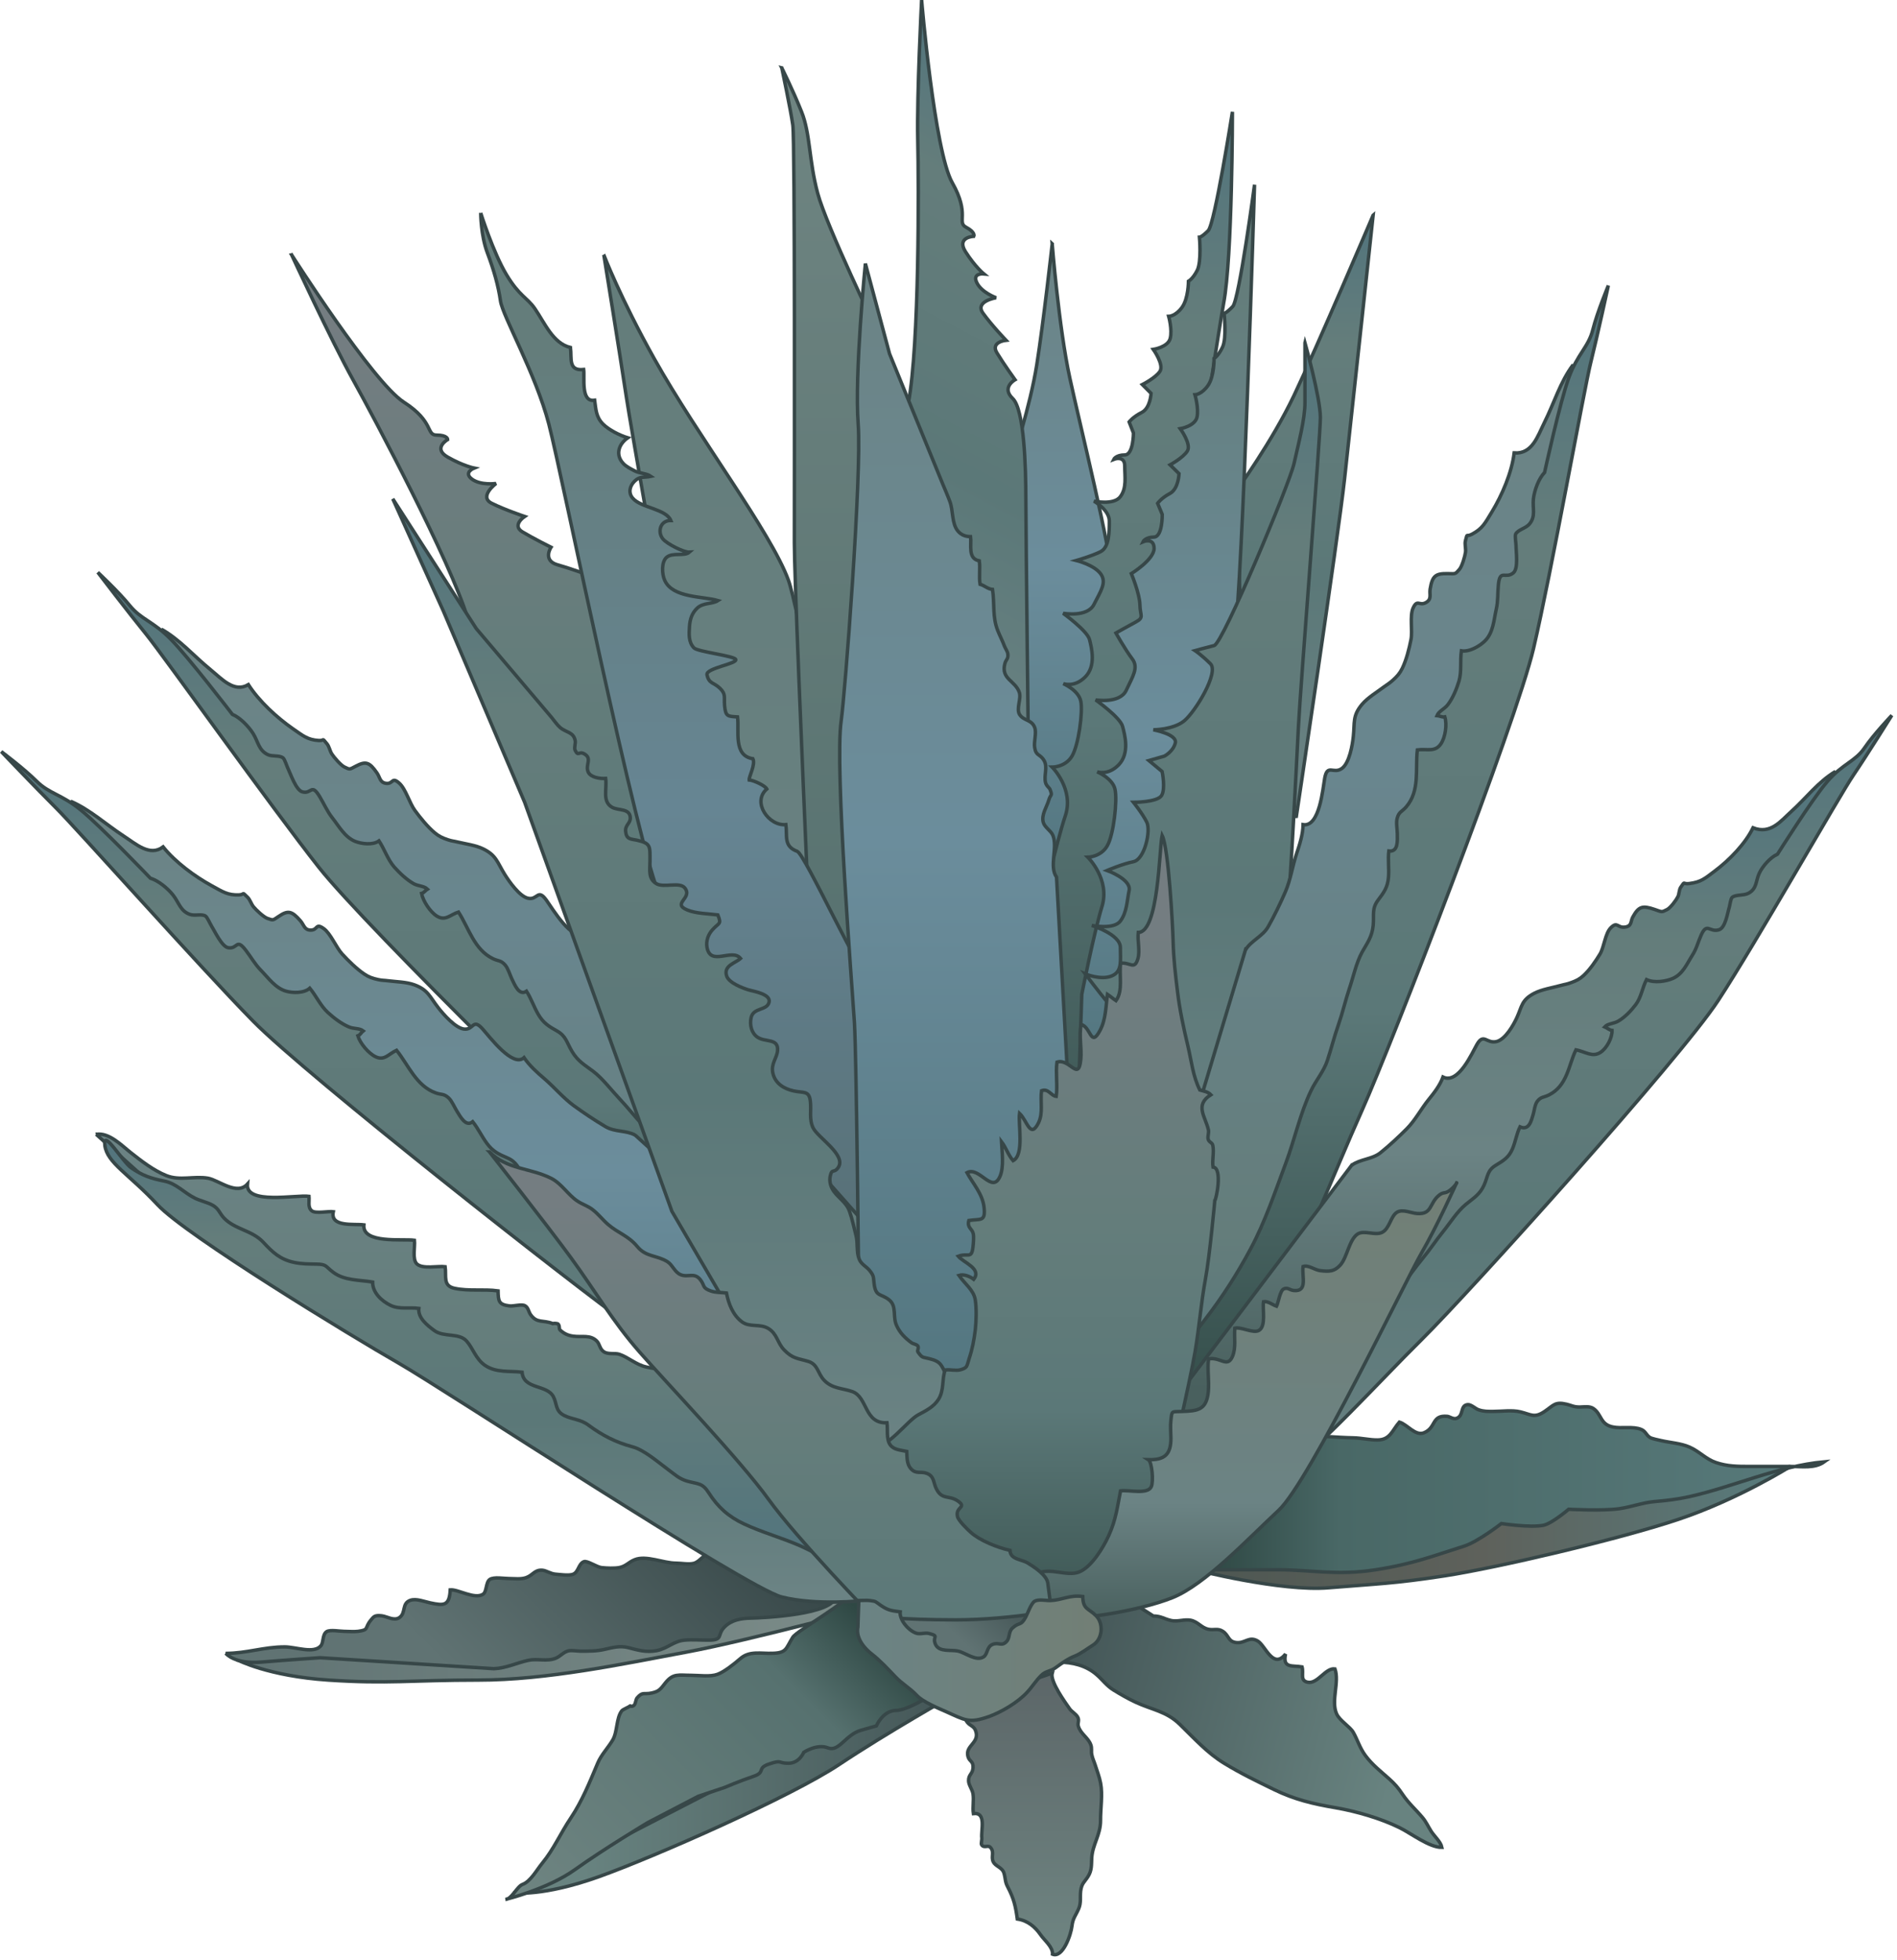 
        <svg xmlns:rdf="http://www.w3.org/1999/02/22-rdf-syntax-ns#" xmlns="http://www.w3.org/2000/svg" xmlns:cc="http://creativecommons.org/ns#" xmlns:xlink="http://www.w3.org/1999/xlink" xmlns:dc="http://purl.org/dc/elements/1.1/" x="0px" y="0px" width="485" height="501" viewBox="0 0 485 501" xml:space="preserve">
            <title>Agave spp. (Agave)</title>
            <desc xmlns:ian_image_library="https://ian.umces.edu/media-library/">
                <ian_image_library:title>Agave spp. (Agave)</ian_image_library:title>
                <ian_image_library:descr>Illustration of Agave spp. (Agave)</ian_image_library:descr>
                <ian_image_library:scene>
                    <ian_image_library:contains>agave, plant, Plantae, vascular, Magnoliophyta, angiosperm, Liliopsida, monocot, Asparagales, Agavaceae, Agave, sp. succulent, southwest, United, States, Mexico, South, America, </ian_image_library:contains>
                    <ian_image_library:when>2005-08-24</ian_image_library:when>
                </ian_image_library:scene>
            </desc>
            
 <defs></defs>
 <linearGradient id="ian_symbols_6b10b6fbc50d8c6461be9ed0397946b3" y2="390.34" gradientUnits="userSpaceOnUse" x2="457.75" y1="390.34" x1="305.53">
  <stop stop-color="#4D5752" offset="0"/>
  <stop stop-color="#5E615B" offset=".483"/>
  <stop stop-color="#587A7B" offset=".955"/>
 </linearGradient>
 <path d="m457.75 374.77s-13.385 8.442-28.783 13.573c-15.371 5.124-46.147 12.301-59.479 14.368-13.324 2.04-17.438 2.04-29.753 3.063-12.309 1.044-34.211-4.599-34.211-4.599l11.648-6.672 140.57-19.73z" fill-rule="evenodd" stroke="#374748" clip-rule="evenodd" stroke-width=".884" fill="url(#ian_symbols_6b10b6fbc50d8c6461be9ed0397946b3)"/>
 <linearGradient id="ian_symbols_b33c2be675d75e2471d2551d41fa7a1a" y2="380.26" gradientUnits="userSpaceOnUse" x2="466.43" y1="380.26" x1="305.53">
  <stop stop-color="#2F4844" offset=".022"/>
  <stop stop-color="#496866" offset=".23"/>
  <stop stop-color="#587A7B" offset="1"/>
 </linearGradient>
 <path d="m333.07 366.9c4.41 0 8.692.478 12.935.559 2.141.033 4.113.565 6.174.545 3.266-.02 3.73-2.424 5.595-4.564 2.04.592 4.088 3.663 6.33 2.714 3.17-1.341 1.811-4.559 5.938-4.188.593.054 1.515.821 2.35.512 1.926-.666.842-3.286 2.828-3.502.889-.101 2.007 1.064 2.814 1.32 1.326.451 2.377.425 3.811.411 2.169 0 4.761-.391 6.875.121 2.754.667 3.562 1.67 6.201-.121 2.309-1.556 2.599-2.545 5.621-1.832 1.198.276 1.805.734 3.36.714 1.205-.026 2.524-.282 3.501.397 2.128 1.501 1.684 4.026 4.922 4.693 2.249.491 5.137-.256 7.306.646 1.117.458 1.245 1.455 2.222 2.054.512.31 2.161.626 2.813.781 2.317.539 5.091.693 7.313 1.676 2.472 1.085 4.161 3.07 6.732 3.939 2.93.997 5.556.997 8.64.997h10.408c2.896 0 6.222.578 8.673-1.192-11.999 1.117-22.92 6.309-34.574 8.922-3.036.666-5.79.989-8.847 1.245-3.124.289-5.865 1.36-9.003 1.825-4.383.619-12.954.141-12.954.141s-4.255 3.636-6.416 4.087c-3.347.7-10.786-.432-10.786-.432s-6.013 4.667-9.561 5.784c-7.467 2.33-12.921 4.552-22.717 6.047-9.777 1.515-16.537-.021-24.576-.021h-21.465l27.57-34.27z" fill-rule="evenodd" stroke="#374748" clip-rule="evenodd" stroke-width=".884" fill="url(#ian_symbols_b33c2be675d75e2471d2551d41fa7a1a)"/>
 <linearGradient id="ian_symbols_291d0e084e3d1974dd8e7aac7b330590" y2="427.59" gradientUnits="userSpaceOnUse" x2="264.07" y1="499.56" x1="264.07">
  <stop stop-color="#6E8481" offset=".034"/>
  <stop stop-color="#5C6668" offset="1"/>
 </linearGradient>
 <path d="m246.52 435.45c.041 1.556-.242 2.989.559 4.384.68 1.171 1.804 1.164 2.296 2.329 1.34 3.285-2.768 3.878-1.878 6.808.404 1.319 1.367 1.063 1.279 2.787-.101 1.676-1.185 1.683-1.145 3.366.021 1.104.977 2.202 1.145 3.366.236 1.643-.155 3.359.088 4.996 3.407-.403 1.892 4.275 2.154 6.282.054.329-.235 1.44-.061 1.689.64.963 1.583 0 2.215.633 1.171 1.172.135 2.403.768 3.717.612 1.238 2.289 1.374 2.747 2.915.438 1.515.222 2.121.949 3.494 1.582 3.03 2 4.868 2.458 8.215 2.639.391 4.551 2 5.965 4.06.977 1.4 3.178 3.131 3.03 4.942 2.653 1.051 4.74-5.05 4.976-7.211.223-1.986.937-2.626 1.704-4.383.693-1.582.322-2.936.524-4.599.263-1.939.943-2.202 1.858-3.637 1.037-1.622.869-2.989.97-4.801.216-3.474 2.269-5.884 2.249-9.547-.027-2.989.586-6.611.02-9.54-.303-1.597-.908-3.104-1.387-4.652-.33-1.037-.666-1.609-.882-2.681-.175-.929.101-1.595-.256-2.524-.673-1.791-2.572-2.733-3.164-4.666-.276-.882.329-1.495-.176-2.377-.451-.801-1.521-1.359-2.04-2.087-1.165-1.67-5.07-7.043-4.477-9.144l-22.5 7.86z" fill-rule="evenodd" stroke="#374748" clip-rule="evenodd" stroke-width=".884" fill="url(#ian_symbols_291d0e084e3d1974dd8e7aac7b330590)"/>
 <linearGradient id="ian_symbols_ab0532a0004293a4412500276a4bd9d2" y2="424.07" gradientUnits="userSpaceOnUse" x2="270.89" y1="451.72" x1="374.1">
  <stop stop-color="#688380" offset=".157"/>
  <stop stop-color="#445657" offset="1"/>
 </linearGradient>
 <path d="m270.7 424.79c3.461.021 6.962.814 9.702 3.225 1.568 1.367 2.519 2.821 4.35 3.933 1.805 1.111 3.676 2.188 5.608 3.084 4.208 1.959 7.783 2.282 11.224 5.602 3.649 3.535 7.036 7.346 11.419 10.012 4.168 2.559 8.383 4.585 12.8 6.733 5.191 2.519 9.844 3.622 15.688 4.618 5.372.93 11.547 2.74 16.307 5.077 2.834 1.381 7.702 5.138 10.84 5.043-.289-1.407-1.939-2.861-2.713-4.073-.734-1.138-1.307-2.444-2.195-3.501-1.737-2.074-3.609-3.684-5.117-5.938-1.145-1.737-2.047-2.727-3.447-3.993-2.033-1.817-4.303-3.568-6.053-5.918-1.441-1.905-2.054-4.101-3.117-5.959-.842-1.468-3.488-2.989-4.27-4.733-1.487-3.325.755-8.072-.417-11.486-2.438-.356-4.438 3.952-7.009 3.394-2.014-.444-.93-2.242-1.407-3.911-2.498-.432-5.017.431-4.229-3.286-3.15 4.02-5.13-2.108-7.063-3.3-2.289-1.387-3.245.66-5.568.364-2.107-.256-1.838-1.905-3.461-2.909-1.293-.801-2.262-.182-3.643-.491-1.838-.397-2.605-1.912-4.518-2.303-1.556-.296-3.366.417-4.889.094-1.892-.403-2.599-1.157-4.659-1.178l-12.375-7.871-11.78 19.69z" fill-rule="evenodd" stroke="#374748" clip-rule="evenodd" stroke-width=".884" fill="url(#ian_symbols_ab0532a0004293a4412500276a4bd9d2)"/>
 <linearGradient id="ian_symbols_2567df0dcdd3676415c0f1aa3d8fab78" y2="417.8" gradientUnits="userSpaceOnUse" x2="225.04" y1="417.8" x1="60.758">
  <stop stop-color="#607373" offset="0"/>
  <stop stop-color="#7D8D8A" offset="1"/>
 </linearGradient>
 <path d="m60.758 424.24s7.807 4.107 23.188 5.13c15.398 1.023 20.929 0 38.367 0 17.422 0 36.92-4.106 53.329-7.177 16.415-3.07 49.393-12.005 49.393-12.005l-26.824-4.41-137.45 18.47z" fill-rule="evenodd" stroke="#374748" clip-rule="evenodd" stroke-width=".884" fill="url(#ian_symbols_2567df0dcdd3676415c0f1aa3d8fab78)"/>
 <linearGradient id="ian_symbols_7f7f984c61a65d048914e8f1d2a5da1b" y2="457.11" gradientUnits="userSpaceOnUse" x2="243.33" y1="457.11" x1="131.54">
  <stop stop-color="#688380" offset=".157"/>
  <stop stop-color="#445657" offset="1"/>
 </linearGradient>
 <path d="m131.54 483.74s7.177 1.017 21.535-4.107c14.358-5.138 49.235-20.515 61.529-28.716 12.314-8.207 28.723-17.445 28.723-17.445l-8.194-3.077-103.6 53.36z" fill-rule="evenodd" stroke="#374748" clip-rule="evenodd" stroke-width=".884" fill="url(#ian_symbols_7f7f984c61a65d048914e8f1d2a5da1b)"/>
 <linearGradient id="ian_symbols_db7cc8d606f29384bdc910ea84c84dca" y2="372.65" gradientUnits="userSpaceOnUse" x2="178.61" y1="458.06" x1="93.209">
  <stop stop-color="#607373" offset=".309"/>
  <stop stop-color="#374748" offset="1"/>
 </linearGradient>
 <path d="m57.705 422.54c5.44 0 9.672-1.649 15.102-1.649 2.787 0 7.457 1.838 9.234-.289.748-.916.327-2.902 1.495-3.623.858-.531 3.407-.066 4.39-.066 1.179 0 2.468.141 3.626 0 2.898-.385 1.586-.835 3.262-2.869.765-.922.98-1.293 2.798-1.097 1.333.154 3.134 1.407 4.531.431 1.707-1.205.519-3.582 2.741-4.384 1.504-.552 3.68.344 5.106.646 3.471.728 4.901.842 5.124-3.332 2.046-.162 6.221 2.505 8.383 1.124.993-.646.673-3.057 1.724-3.777 1.03-.707 3.608-.235 4.851-.235 1.472 0 3.127.255 4.504-.256 1.73-.646 2.097-2.007 4.071-1.872 1.046.081 2.067.902 3.363 1.01 1.134.095 3.46.431 4.498.021 1.448-.559 1.36-2.687 2.788-3.218.872-.311 3.245 1.379 4.504 1.521 1.327.142 3.218.229 4.518-.007 1.72-.33 2.356-1.367 3.922-2 2.976-1.232 7.312.868 10.584.868 1.367 0 3.313.391 4.598.034 1.515-.438 2.303-2.141 3.878-2.472 1.367-.275 3.279.451 4.531.923 3.232 1.179 6.006 3.34 8.961 5.029 1.953 1.111 18.738 2.659 18.805 4.828.148 4.813-18.845 5.662-21.7 5.709-2.39.047-4.841.445-6.632 2.235-2.054 2.054-.249 3.326-3.925 3.387-2.087.026-4.229-.195-6.302 0-2.835.242-4.356 2.161-7.191 2.693-2.693.498-4.801-.155-7.174-.768-2.181-.565-4.003-.04-6.167.451-1.98.458-3.946.438-6.066.438-.876 0-2.374-.283-3.209-.047-1.282.363-1.942 1.38-3.205 1.879-2.215.882-4.636.02-6.901.505-2.882.619-5.844 2.047-8.86 2.147l-44.391-2.801s-8.433.559-15.18 1.124c-6.715.57-8.964-2.23-8.964-2.23z" fill-rule="evenodd" stroke="#374748" clip-rule="evenodd" stroke-width=".884" fill="url(#ian_symbols_db7cc8d606f29384bdc910ea84c84dca)"/>
 <linearGradient id="ian_symbols_a4f9df7ee6d682e40569f9e9d4fd0126" y2="411.72" gradientUnits="userSpaceOnUse" x2="222.59" y1="495.24" x1="139.07">
  <stop stop-color="#6E8481" offset=".034"/>
  <stop stop-color="#56716F" offset=".764"/>
  <stop stop-color="#2F4844" offset=".983"/>
 </linearGradient>
 <path d="m240.9 431.52l-13.984-12.396-9.224-12.301c.054 2.101-13.931 9.884-15.001 11.594-1.784 2.854-1.508 3.992-5.09 4.106-3.171.122-5.979-.72-8.396 1.421-1.508 1.313-4.08 3.347-5.757 3.952-1.872.687-4.646.256-6.733.256-3.238 0-4.605-.585-6.625 1.967-1.266 1.608-1.575 2.134-3.488 2.559-2.02.431-2.269-.411-3.696 1.219-.418.478-.336 1.427-.788 1.897-.286.284-.619.351-.996.196-.461.329-1.869.882-2.151 1.232-1.451 1.857-1.067 5.372-2.346 7.5-1.239 2.067-2.882 3.703-3.797 5.844-2.054 4.861-3.953 9.676-6.932 14.105-2.596 3.858-4.299 7.905-7.272 11.508-1.316 1.582-2.962 4.665-5.046 5.419-1.37.499-2.805 3.825-4.336 3.825 0 0 10.776-2.593 17.812-7.649 7.042-5.057 18.545-11.978 18.545-11.978l12.928-6.733 6.74-2.255s3.938-1.684 7.305-2.808c3.366-1.118.734-2.074 4.107-3.198 3.374-1.132 2.081-.176 4.888-.176 2.814 0 3.932-2.8 3.932-2.8s3.38-2.242 6.181-1.125c2.808 1.125 4.498-3.38 8.43-4.498 3.939-1.124 3.939-1.124 3.939-1.124s1.69-3.945 5.056-3.945c3.38 0 11.8-5.62 11.8-5.62z" fill-rule="evenodd" stroke="#374748" clip-rule="evenodd" stroke-width=".884" fill="url(#ian_symbols_a4f9df7ee6d682e40569f9e9d4fd0126)"/>
 <linearGradient id="ian_symbols_5cb8daa9bc7096d499241aff834add84" y2="65.125" gradientUnits="userSpaceOnUse" x2="194.27" y1="333.64" x1="194.27">
  <stop stop-color="#6B8384" offset=".022"/>
  <stop stop-color="#647D7B" offset=".961"/>
 </linearGradient>
 <path d="m154.37 65.125s4.249 11.096 12.931 26.602c11.063 19.762 29.773 44.209 34.271 56.557 4.491 12.375 32.594 171.97 32.594 171.97s-14.052 21.344-25.282 10.113c-11.244-11.251-47.047-217.48-48.719-228.73-1.69-11.22-5.79-36.505-5.79-36.505z" fill-rule="evenodd" stroke="#374748" clip-rule="evenodd" stroke-width=".884" fill="url(#ian_symbols_5cb8daa9bc7096d499241aff834add84)"/>
 <linearGradient id="ian_symbols_d1903aafb37fbe7475645179ba4335d7" y2="62.308" gradientUnits="userSpaceOnUse" x2="271.54" y1="229.77" x1="271.54">
  <stop stop-color="#51747D" offset="0"/>
  <stop stop-color="#6B8D9C" offset=".511"/>
  <stop stop-color="#6B8384" offset="1"/>
 </linearGradient>
 <path d="m269.01 62.308s1.69 21.353 4.504 34.28c2.808 12.924 10.665 44.397 10.665 51.133 0 6.75-11.237 80.365-11.237 80.365l-8.417 1.684-5.628-112.39s4.484-13.496 6.174-24.164c1.7-10.666 3.95-30.898 3.95-30.898z" fill-rule="evenodd" stroke="#374748" clip-rule="evenodd" stroke-width=".884" fill="url(#ian_symbols_d1903aafb37fbe7475645179ba4335d7)"/>
 <linearGradient id="ian_symbols_e9ba0583615c2ee4a9a48442d6717675" y2="55.009" gradientUnits="userSpaceOnUse" x2="333.64" y1="208.98" x1="333.64">
  <stop stop-color="#6B8384" offset=".022"/>
  <stop stop-color="#5B7878" offset=".393"/>
  <stop stop-color="#647D7B" offset=".786"/>
  <stop stop-color="#51747D" offset="1"/>
 </linearGradient>
 <path d="m351.06 55.009s-14.604 34.277-20.227 46.07c-5.628 11.813-14.617 24.165-14.617 24.165l1.118 39.347 14.051 44.387s10.692-71.359 12.369-86.542c1.68-15.17 7.31-67.431 7.31-67.431z" fill-rule="evenodd" stroke="#374748" clip-rule="evenodd" stroke-width=".884" fill="url(#ian_symbols_e9ba0583615c2ee4a9a48442d6717675)"/>
 <linearGradient id="ian_symbols_1ef152ee786fd004695a239b1e524f68" y2="318.01" gradientUnits="userSpaceOnUse" x2="213.65" y1="17.354" x1="213.65">
  <stop stop-color="#6E8481" offset=".034"/>
  <stop stop-color="#55706E" offset=".843"/>
 </linearGradient>
 <path d="m199.88 17.354s2.814 5.616 5.057 11.231c2.255 5.625 1.852 12.375 4.114 20.798 2.242 8.419 15.56 35.965 15.56 35.965l2.808 228.16-16.859 4.504s-7.467-162.97-7.467-179.27c0-16.304.168-102.84-.397-106.79-.55-3.924-2.81-14.596-2.81-14.596z" fill-rule="evenodd" stroke="#374748" clip-rule="evenodd" stroke-width=".884" fill="url(#ian_symbols_1ef152ee786fd004695a239b1e524f68)"/>
 <linearGradient id="ian_symbols_3b6d45140320fac4a96bcd393f37d09c" y2="65.124" gradientUnits="userSpaceOnUse" x2="122.89" y1="234.84" x1="122.89">
  <stop stop-color="#5B7878" offset="0"/>
  <stop stop-color="#647D7B" offset=".393"/>
  <stop stop-color="#747D81" offset=".899"/>
 </linearGradient>
 <path d="m74.557 65.125s20.795 32.584 28.672 37.637c7.861 5.057 5.619 8.434 8.433 8.434 2.801 0 2.801 1.134 2.801 1.134s-3.932 2.246 0 4.491c3.936 2.245 6.75 2.807 6.75 2.807s-2.814 1.125-.562 2.808c2.246 1.684 6.174 1.125 6.174 1.125s-4.491 3.367-1.134 5.053c3.387 1.693 8.443 3.377 8.443 3.377s-3.377 2.246-.559 3.946c2.807 1.683 7.305 3.925 7.305 3.925s-2.252 3.373 1.68 4.494c3.929 1.121 8.434 2.808 8.434 2.808l20.232 87.673s-47.198-62.385-51.702-76.995c-4.498-14.608-23.603-50.575-29.218-60.694-5.625-10.115-15.745-32.021-15.745-32.021z" fill-rule="evenodd" stroke="#374748" clip-rule="evenodd" stroke-width=".884" fill="url(#ian_symbols_3b6d45140320fac4a96bcd393f37d09c)"/>
 <linearGradient id="ian_symbols_c7be466a3e98970451e2097ff5eb3ed0" y2="443.87" gradientUnits="userSpaceOnUse" x2="403.82" gradientTransform="matrix(.885 .466 -.466 .885 136.19 -553.89)" y1="613.57" x1="403.82">
  <stop stop-color="#6B8384" offset=".022"/>
  <stop stop-color="#5B7878" offset=".393"/>
  <stop stop-color="#647D7B" offset=".786"/>
  <stop stop-color="#51747D" offset="1"/>
 </linearGradient>
 <path d="m235.63.037s3.239 38.526 7.837 46.667c4.612 8.14 1.043 10.062 3.535 11.379 2.491 1.316 1.966 2.313 1.966 2.313s-4.531.151-2.101 3.973c2.444 3.824 4.659 5.625 4.659 5.625s-2.996-.303-1.798 2.226c1.206 2.538 4.949 3.875 4.949 3.875s-5.555.885-3.353 3.952c2.195 3.063 5.884 6.912 5.884 6.912s-4.033.42-2.33 3.215c1.704 2.811 4.632 6.877 4.632 6.877s-3.562 1.956-.606 4.777c2.969 2.814 3.373 17.573 3.373 25.771 0 8.208.707 69.083.707 69.083l-20.845-1.448s-12.732-77.18-9.897-92.211c2.821-15.028 2.66-55.735 2.397-67.31-.25-11.572.99-35.673.99-35.673z" fill-rule="evenodd" stroke="#374748" clip-rule="evenodd" stroke-width=".884" fill="url(#ian_symbols_c7be466a3e98970451e2097ff5eb3ed0)"/>
 <linearGradient id="ian_symbols_8bee41dc766648047df6d61c8ccabc74" y2="54.434" gradientUnits="userSpaceOnUse" x2="173.88" y1="345.28" x1="173.88">
  <stop stop-color="#536A6F" offset="0"/>
  <stop stop-color="#668593" offset=".477"/>
  <stop stop-color="#647D7B" offset=".882"/>
 </linearGradient>
 <path d="m122.9 54.433s3.201 10.129 6.571 15.745c3.377 5.611 5.296 5.807 7.292 8.722 2.488 3.616 4.639 8.888 9.09 9.911.354 2.798-.64 6.04 3.373 5.618.276 2.047-.794 8.464 2.805 7.858.347 2.376.313 4.275 2.182 6.133 1.491 1.468 4.202 2.832 6.289 3.468-2.272 1.585-3.313 4.306-1.094 6.625.724.748 1.909 1.33 2.801 1.808 1.359.71 3.097.623 4.228 1.423-1.744.388-2.814-.151-4.194 1.233-1.286 1.272-1.653 2.999-.444 4.379 2.135 2.461 8.497 2.704 9.716 5.669-2.721-.054-3.508 2.938-2.007 4.74 1.017 1.232 5.326 3.433 6.76 3.349-1.306 1.165-4.363-.043-5.905 1.38-1.246 1.168-1.185 4.157-.404 5.854 2.08 4.515 9.722 4.003 13.614 5.138-1.468.973-3.784.454-5.359 1.965-1.266 1.229-1.805 2.724-1.933 4.642-.121 1.966-.29 3.976 1.138 5.487.922.994 10.193 2.007 10.671 2.936.566 1.121-7.648 2.202-7.332 3.922.478 2.403 1.771 1.908 3.373 3.524 1.515 1.515.923 2.215 1.131 4.474.256 2.734.848 2.626 3.306 2.784.458 3.619-1.165 9.891 3.926 10.692.7 1.532-1.051 4.555-.95 5.42 1.071.074 4.067 1.424 4.511 2.306-3.898 3.373.519 9.55 4.875 9.106.384 2.966-.633 5.538 2.889 6.831 2.04.737 16.839 33.517 19.014 33.322l2.04 94.375s-49.703-102.02-55.897-115.51c-6.174-13.483-25.275-108.46-28.652-121.38-3.38-12.927-11.803-27.548-12.365-31.477-.563-3.928-1.69-7.857-3.377-12.352-1.68-4.513-1.68-10.128-1.68-10.128z" fill-rule="evenodd" stroke="#374748" clip-rule="evenodd" stroke-width=".884" fill="url(#ian_symbols_8bee41dc766648047df6d61c8ccabc74)"/>
 <linearGradient id="ian_symbols_ef8807d3c12c06042d65282a0fdf3e69" y2="28.585" gradientUnits="userSpaceOnUse" x2="290.69" y1="284.76" x1="290.69">
  <stop stop-color="#425C5A" offset=".034"/>
  <stop stop-color="#5B7878" offset=".393"/>
  <stop stop-color="#647D7B" offset=".786"/>
  <stop stop-color="#51747D" offset="1"/>
 </linearGradient>
 <path d="m266.76 230.34s3.353-15.169 5.628-21.909c2.242-6.756-3.379-12.372-3.379-12.372s3.379 0 5.056-2.808c1.69-2.808 2.814-11.241 2.256-14.048-.565-2.818-4.505-4.501-4.505-4.501s2.814 1.131 5.629-1.687c2.801-2.807 1.677-7.298 1.118-9.547-.565-2.255-6.747-6.732-6.747-6.732s6.182 1.111 7.871-2.259c1.684-3.367 3.366-5.625 1.684-7.871-1.684-2.246-6.181-3.367-6.181-3.367s3.932-1.124 6.181-2.248c2.242-1.125 2.242-5.05 2.242-7.871 0-2.808-3.926-5.053-3.926-5.053s5.063 1.114 6.747-1.135c1.676-2.246 1.124-5.05 1.124-7.861 0-2.805-2.808-1.684-2.808-1.684s.552-1.121 2.808-1.121c2.229 0 2.229-5.618 2.229-5.618l-1.104-2.825s.963-1.275 3.205-2.41c2.242-1.121 2.403-4.892 2.403-4.892l-2.229-2.241s3.367-1.687 4.491-3.374c1.118-1.683-1.69-5.616-1.69-5.616s3.758-.558 4.323-2.814c.559-2.245-.391-5.628-.391-5.628s1.689 0 3.359-2.232c1.697-2.259 1.697-6.75 1.697-6.75s1.124-.562 2.255-2.804c1.111-2.259.553-8.437.553-8.437s.559 0 2.242-1.683c1.683-1.684 6.188-30.353 6.188-30.353s0 37.099-2.242 48.892c-2.263 11.809-31.564 207.28-31.564 207.28l-14.994-6.019.47-48.4z" fill-rule="evenodd" stroke="#374748" clip-rule="evenodd" stroke-width=".884" fill="url(#ian_symbols_ef8807d3c12c06042d65282a0fdf3e69)"/>
 <linearGradient id="ian_symbols_b2f4e9049187feb489f61d667e5d776c" y2="47.222" gradientUnits="userSpaceOnUse" x2="298.25" y1="278.67" x1="298.25">
  <stop stop-color="#51747D" offset=".006"/>
  <stop stop-color="#6B8D9C" offset=".393"/>
  <stop stop-color="#647D7B" offset=".882"/>
 </linearGradient>
 <path d="m276.58 254.12s3.057-15.57 5.171-22.485c2.107-6.928-3.629-12.554-3.629-12.554s3.38-.077 4.995-2.969c1.637-2.915 2.572-11.533 1.96-14.385-.619-2.852-4.592-4.488-4.592-4.488s2.827 1.078 5.595-1.848c2.74-2.929 1.535-7.483.916-9.77-.593-2.282-6.875-6.75-6.875-6.75s6.201 1.023 7.817-2.451c1.616-3.478 3.259-5.811 1.521-8.056-1.737-2.279-4.154-6.588-4.154-6.588s2.828-1.616 5.057-2.804c2.222-1.199 1.131-1.556 1.077-4.427-.074-2.872-2.195-7.949-2.195-7.949s5.878-3.605 5.817-6.477c-.04-2.862-2.834-1.663-2.834-1.663s.545-1.168 2.794-1.199c2.235-.058 2.128-5.79 2.128-5.79l-1.186-2.838s.923-1.337 3.165-2.525c2.208-1.203 2.31-5.057 2.31-5.057l-2.29-2.246s3.326-1.791 4.424-3.542c1.084-1.737-1.817-5.7-1.817-5.7s3.757-.636 4.282-2.949c.491-2.299-.525-5.723-.525-5.723s1.689-.03 3.326-2.363c1.643-2.33 1.555-6.912 1.555-6.912s1.104-.603 2.182-2.925c1.084-2.319.391-8.604.391-8.604s.565-.021 2.222-1.771c1.643-1.761 5.555-31.096 5.555-31.096s-3.077 103.03-5.083 115.12c-2.007 12.083-22.468 89.919-22.468 89.919l-17.432 26.414.82-24.54z" fill-rule="evenodd" stroke="#374748" clip-rule="evenodd" stroke-width=".884" fill="url(#ian_symbols_b2f4e9049187feb489f61d667e5d776c)"/>
 <linearGradient id="ian_symbols_3a0de6390709e7e475afc7ee09b60218" y2="87.604" gradientUnits="userSpaceOnUse" x2="307.51" y1="323.07" x1="307.51">
  <stop stop-color="#6B8384" offset=".022"/>
  <stop stop-color="#5B7878" offset=".393"/>
  <stop stop-color="#647D7B" offset=".786"/>
  <stop stop-color="#51747D" offset="1"/>
 </linearGradient>
 <path d="m333.64 87.603s3.933 14.038 3.933 19.101-5.05 67.993-5.622 79.244c-.566 11.228-1.852 37.079-2.989 51.137-1.118 14.048-10.49 46.081-12.174 52.268-1.696 6.168-3.959 9.548-6.753 16.294-2.814 6.739-11.237 17.419-11.237 17.419l-12.935-50.013s.573-12.927-2.248-16.307c-2.801-3.383-6.168-7.857-6.168-7.857s3.939 1.68 6.733.549c2.808-1.114 2.256-3.932 2.256-7.302 0-3.366-7.313-5.615-7.313-5.615s5.629 1.125 7.313-1.121c1.676-2.245 1.676-5.063 2.248-7.86.559-2.828-5.629-5.074-5.629-5.074s3.933-1.687 6.733-2.249c2.828-.559 4.504-7.861 3.4-10.103-1.125-2.245-3.4-5.066-3.4-5.066s6.032 0 7.157-1.693c1.117-1.683.168-6.177.168-6.177l-3.38-2.805 3.939-1.124s2.248-1.125 2.813-3.37c.56-2.246-5.622-3.366-5.622-3.366s5.057 0 7.864-2.259c2.801-2.245 8.996-12.361 6.747-14.61-2.256-2.246-3.946-3.367-3.946-3.367s2.64-.737 4.896-1.295c2.262-.563 19.276-41.418 20.407-46.475 1.118-5.06 2.808-11.237 2.808-15.742v-15.157z" fill-rule="evenodd" stroke="#374748" clip-rule="evenodd" stroke-width=".884" fill="url(#ian_symbols_3a0de6390709e7e475afc7ee09b60218)"/>
 <linearGradient id="ian_symbols_f21823c80440d5e475aef5b7f3735fab" y2="375.33" gradientUnits="userSpaceOnUse" x2="340.38" y1="93.218" x1="340.38">
  <stop stop-color="#6B8384" offset=".022"/>
  <stop stop-color="#69868F" offset=".36"/>
  <stop stop-color="#647D7B" offset=".786"/>
  <stop stop-color="#51747D" offset="1"/>
 </linearGradient>
 <path d="m318.47 242.7c1.434-2.333 4.362-3.39 5.763-5.875 1.569-2.744 3.125-6.002 4.37-8.854 1.367-3.131 1.831-6.652 2.916-9.887.767-2.272 1.595-4.861 1.636-7.333 4.229.7 5.043-9.2 5.527-11.87.687-3.767 2.215-.946 4.384-2.481 1.932-1.38 2.72-6.046 2.936-8.194.391-3.576-.263-5.245 2.242-8.218 1.454-1.707 3.871-3.154 5.622-4.471.929-.69 1.278-.818 2.221-1.663 1.104-.994 1.799-1.761 2.432-3.054 1.05-2.171 1.764-5.033 2.215-7.319.451-2.283-.357-6.04.538-8.066 1.091-2.42 1.596-.434 3.326-1.437 1.528-.896.822-2.023 1.037-3.424.565-3.39 1.38-4.016 4.531-3.953 2.054.041 1.845.175 2.963-1.1.687-.798 1.421-3.37 1.555-4.407.122-.905-.256-2.02-.02-2.905.579-2.192.095-.828 1.676-1.673 2.733-1.444 3.36-2.872 5.077-5.676 2.612-4.279 5.091-10.066 5.703-15.088 4.666.336 6.005-4.309 7.749-7.803 2.484-4.956 3.999-10.302 7.325-14.729l-10.685 48.892-55.056 153.41-41.59 77.005-16.3 2.808 39.88-132.65z" fill-rule="evenodd" stroke="#374748" clip-rule="evenodd" stroke-width=".884" fill="url(#ian_symbols_f21823c80440d5e475aef5b7f3735fab)"/>
 <linearGradient id="ian_symbols_ea8429f8a2a8e27465dc1a2453b83d7a" y2="72.986" gradientUnits="userSpaceOnUse" x2="349.09" y1="378.14" x1="349.09">
  <stop stop-color="#2F4844" offset=".022"/>
  <stop stop-color="#5B7878" offset=".393"/>
  <stop stop-color="#647D7B" offset=".786"/>
  <stop stop-color="#51747D" offset="1"/>
 </linearGradient>
 <path d="m298.8 349.48c1.279.107 3.736-4.451 4.491-5.596 1.608-2.484 3.265-4.666 5.056-6.995 4.249-5.521 8.08-11.527 11.405-17.755 3.737-6.989 6.182-14.402 8.956-21.788 2.248-5.999 3.696-12.786 6.47-18.597 1.26-2.673 3.272-4.908 4.215-7.81 1.004-3.07 1.751-6.08 2.835-9.164 1.044-2.996 1.75-6.117 2.754-9.11.996-2.912 1.764-6.605 3.245-9.305 1.313-2.354 2.572-3.929 2.854-6.868.249-2.788-.411-4.232 1.252-6.457 1.475-1.946 2.465-3.282 2.66-5.895.175-2.202-.182-4.471.081-6.649 2.483.3 2.181-2.754 2.174-4.454-.013-1.121-.35-2.848-.033-3.929.451-1.683 1.205-1.639 2.269-2.851 3.63-4.188 2.31-9.739 2.889-14.617 2.479-.313 4.471.646 5.966-1.468 1.212-1.707 1.663-5.053 1.057-6.965-.693.141-1.434-.293-2.006-.333.472-1.145 1.925-1.663 2.78-2.788 1.293-1.697 2.222-3.993 2.841-6.006.728-2.48.25-5.116.613-7.75 2.147.347 4.801-1.296 6.066-2.572 2.101-2.114 2.235-5.322 2.855-8.053.484-2.107.329-4.104.545-6.305.41-4.07 1.791-1.296 3.831-3.003 1.326-1.125.673-5.396.673-6.986 0-.562-.336-2.491-.08-2.945.605-1.101 2.564-1.438 3.48-2.505 1.737-2.03.774-3.996 1.051-6.504.256-2.144 1.332-5.137 2.854-6.712 0 0 3.933-17.991 6.174-24.165 2.242-6.178 5.057-7.86 6.175-12.361 1.138-4.495 3.952-11.241 3.952-11.241s-2.814 12.934-4.498 19.673c-1.69 6.736-10.119 53.941-14.624 73.053-4.484 19.108-36.513 101.71-43.831 118.02-7.306 16.301-15.177 37.093-23.593 51.131-8.437 14.059-37.664 43.278-37.664 43.278l11.81-28.64z" fill-rule="evenodd" stroke="#374748" clip-rule="evenodd" stroke-width=".884" fill="url(#ian_symbols_ea8429f8a2a8e27465dc1a2453b83d7a)"/>
 <linearGradient id="ian_symbols_cc0403f2c410d2742555b8c6ffe9ec2e" y2="197.18" gradientUnits="userSpaceOnUse" x2="369.52" y1="400.77" x1="369.52">
  <stop stop-color="#49605E" offset=".225"/>
  <stop stop-color="#6B8384" offset=".522"/>
  <stop stop-color="#647D7B" offset=".786"/>
  <stop stop-color="#51747D" offset="1"/>
 </linearGradient>
 <path d="m345.64 297.76c2.074-1.528 5.225-1.487 7.299-3.164 2.289-1.831 4.727-4.114 6.74-6.134 2.214-2.242 3.649-5.083 5.607-7.487 1.388-1.704 2.89-3.643 3.637-5.723 3.952 1.939 7.474-6.235 8.699-8.355 1.73-2.983 2.437-.101 4.995-.714 2.283-.552 4.343-4.282 5.164-6.04 1.347-2.915 1.165-4.558 4.457-6.282 1.893-.997 4.687-1.434 6.761-2.006 1.104-.307 1.487-.286 2.646-.717 1.354-.481 2.256-.929 3.225-1.834 1.63-1.512 3.131-3.717 4.216-5.518 1.057-1.801 1.306-5.259 2.747-6.683 1.73-1.73 1.677.128 3.663-.175 1.764-.256 1.353-1.468 1.965-2.579 1.495-2.713 2.465-2.989 5.549-1.936 2.013.704 1.771.757 3.225.027.902-.478 2.323-2.42 2.74-3.266.377-.73.276-1.811.768-2.481 1.179-1.687.344-.67 2.121-.885 3.09-.371 4.107-1.374 6.571-3.219 3.744-2.817 7.771-6.952 9.756-11.035 4.491 1.781 7.11-1.75 9.783-4.167 3.824-3.434 6.773-7.504 11.271-10.214l-23.983 38.223-96.503 113.08-62.146 52.289-16.813-2.795 75.81-100.22z" fill-rule="evenodd" stroke="#374748" clip-rule="evenodd" stroke-width=".884" fill="url(#ian_symbols_cc0403f2c410d2742555b8c6ffe9ec2e)"/>
 <linearGradient id="ian_symbols_0f2f7c796b4150f4d960c2be597214fc" y2="182.81" gradientUnits="userSpaceOnUse" x2="380.49" y1="403.07" x1="380.49">
  <stop stop-color="#6B8384" offset=".022"/>
  <stop stop-color="#5B7878" offset=".393"/>
  <stop stop-color="#647D7B" offset=".786"/>
  <stop stop-color="#51747D" offset="1"/>
 </linearGradient>
 <path d="m296.83 382.42c1.231.505 4.901-2.593 5.958-3.326 2.29-1.596 4.505-2.936 6.915-4.336 5.703-3.347 11.123-7.259 16.105-11.494 5.595-4.753 10.059-10.288 14.832-15.7 3.845-4.384 7.15-9.696 11.474-13.776 1.992-1.865 4.578-3.117 6.302-5.285 1.865-2.316 3.441-4.626 5.326-6.908 1.857-2.222 3.427-4.659 5.238-6.881 1.771-2.175 3.535-5.063 5.763-6.895 1.926-1.589 3.603-2.524 4.687-4.948 1.017-2.27.768-3.724 3.023-5.084 1.966-1.185 3.306-2.006 4.234-4.174.781-1.818 1.058-3.879 1.926-5.636 2.363 1.043 2.889-1.656 3.347-3.077.296-.983.451-2.559 1.037-3.38.929-1.266 1.656-1.003 3.036-1.697 4.733-2.417 4.955-7.548 6.888-11.527 2.512.525 4.215 1.986 6.269.653 1.643-1.071 3.023-3.764 2.956-5.609-.707-.081-1.34-.687-1.872-.909.754-.842 2.344-.808 3.488-1.481 1.75-1.037 3.306-2.707 4.457-4.222 1.4-1.872 1.663-4.269 2.74-6.379 2.026.966 5.077.417 6.672-.272 2.653-1.138 3.677-3.814 5.037-5.932 1.063-1.636 1.461-3.386 2.274-5.201 1.522-3.346 2.115-.539 4.586-1.34 1.622-.542 2.161-4.383 2.593-5.743.147-.475.363-2.225.733-2.525.908-.757 2.915-.411 4.121-1.026 2.262-1.175 1.864-3.155 2.834-5.185.842-1.757 2.727-3.959 4.639-4.824 0 0 8.834-14.059 12.753-18.593 3.918-4.558 7.137-5.097 9.493-8.574 2.35-3.467 6.975-8.315 6.975-8.315s-6.322 10.12-9.843 15.324c-3.535 5.195-24.832 42.714-34.533 57.54-9.695 14.843-63.984 74.962-75.665 86.509-11.695 11.554-25.168 26.75-37.342 36.015-12.166 9.284-48.976 24.865-48.976 24.865l19.53-20.64z" fill-rule="evenodd" stroke="#374748" clip-rule="evenodd" stroke-width=".884" fill="url(#ian_symbols_0f2f7c796b4150f4d960c2be597214fc)"/>
 <linearGradient id="ian_symbols_cd94d70aef0a1004614f6e3e10426289" y2="368.15" gradientUnits="userSpaceOnUse" x2="153.99" y1="160.81" x1="153.99">
  <stop stop-color="#6B8384" offset=".022"/>
  <stop stop-color="#69868F" offset=".36"/>
  <stop stop-color="#647D7B" offset=".786"/>
  <stop stop-color="#51747D" offset="1"/>
 </linearGradient>
 <path d="m175.54 261.23c-2.202-1.515-5.057-1.299-7.292-2.949-2.484-1.832-5.198-4.138-7.463-6.188-2.505-2.259-4.461-5.228-6.767-7.689-1.64-1.75-3.431-3.727-4.572-5.928-3.121 2.333-8.16-6.228-9.75-8.423-2.235-3.097-2.225.034-4.666-.485-2.182-.441-4.878-4.319-6.02-6.154-1.889-3.043-2.094-4.804-5.457-6.457-1.922-.953-4.535-1.276-6.555-1.761-1.041-.259-1.397-.215-2.532-.596-1.326-.451-2.252-.862-3.33-1.771-1.804-1.518-3.662-3.797-5.039-5.679-1.377-1.855-2.383-5.548-4.017-6.996-1.956-1.747-1.484.249-3.339.044-1.643-.192-1.548-1.488-2.363-2.656-1.939-2.808-2.885-3.063-5.42-1.727-1.663.865-1.438.906-2.896.206-.922-.441-2.656-2.454-3.228-3.34-.492-.75-.66-1.909-1.25-2.609-1.461-1.73-.461-.7-2.124-.825-2.858-.188-4.009-1.229-6.632-3.04-4.03-2.808-8.595-6.985-11.329-11.244-3.622 2.171-6.78-1.458-9.752-3.885-4.221-3.444-7.8-7.635-12.473-10.271l30.322 39.553 112.71 115.45 67.902 52.335 14.496-4.02-91.17-102.87z" fill-rule="evenodd" stroke="#374748" clip-rule="evenodd" stroke-width=".884" fill="url(#ian_symbols_cd94d70aef0a1004614f6e3e10426289)"/>
 <linearGradient id="ian_symbols_f17f2eaaaffccca45d770a0b11249b35" y2="146.28" gradientUnits="userSpaceOnUse" x2="143.04" y1="370.03" x1="143.04">
  <stop stop-color="#2F4844" offset=".039"/>
  <stop stop-color="#5B7878" offset=".393"/>
  <stop stop-color="#647D7B" offset=".786"/>
  <stop stop-color="#51747D" offset="1"/>
 </linearGradient>
 <path d="m238.8 349.07c-.983.619-5.002-2.491-6.127-3.205-2.417-1.569-4.713-2.889-7.204-4.248-5.905-3.239-11.675-7.104-17.136-11.332-6.127-4.78-11.406-10.43-16.927-15.95-4.491-4.457-8.672-9.979-13.493-14.079-2.215-1.892-4.834-3.083-6.888-5.306-2.188-2.35-4.134-4.739-6.355-7.069-2.175-2.275-4.141-4.8-6.279-7.076-2.094-2.208-4.346-5.218-6.766-7.036-2.101-1.589-3.835-2.484-5.35-5.009-1.438-2.397-1.538-3.966-3.889-5.292-2.037-1.145-3.444-1.966-4.767-4.222-1.114-1.898-1.832-4.097-3.013-5.928-1.892 1.262-2.989-1.596-3.73-3.111-.484-1.023-.983-2.707-1.7-3.551-1.128-1.306-1.724-.963-3.131-1.643-4.793-2.299-6.177-7.793-8.823-11.927-2.141.69-3.339 2.363-5.488 1.067-1.726-1.047-3.582-3.865-3.955-5.817.636-.155 1.051-.845 1.498-1.111-.885-.845-2.316-.727-3.498-1.374-1.798-1.006-3.589-2.7-4.972-4.255-1.69-1.943-2.468-4.491-3.912-6.696-1.62 1.168-4.484.758-6.086.131-2.65-1.067-4.168-3.888-5.892-6.08-1.32-1.693-2.077-3.528-3.229-5.43-2.125-3.498-2.023-.444-4.437-1.165-1.585-.475-2.952-4.568-3.64-5.982-.259-.519-.835-2.377-1.242-2.677-.983-.757-2.72-.262-3.942-.855-2.313-1.134-2.404-3.272-3.733-5.4-1.159-1.821-3.353-4.09-5.289-4.878 0 0-11.157-14.543-15.731-19.189-4.562-4.642-7.591-5.033-10.493-8.615-2.902-3.562-8.178-8.487-8.178-8.487s7.999 10.463 12.365 15.83c4.359 5.375 32.113 44.313 44.219 59.644 12.12 15.321 74.732 76.543 87.889 88.211 13.163 11.689 28.763 27.168 41.832 36.386 13.082 9.204 49.77 23.687 49.77 23.687l-22.26-20.94z" fill-rule="evenodd" stroke="#374748" clip-rule="evenodd" stroke-width=".884" fill="url(#ian_symbols_f17f2eaaaffccca45d770a0b11249b35)"/>
 <linearGradient id="ian_symbols_8f42a9607254cdf4795009999db88165" y2="388.09" gradientUnits="userSpaceOnUse" x2="141.1" y1="204.78" x1="141.1">
  <stop stop-color="#6B8384" offset=".022"/>
  <stop stop-color="#6B8D9C" offset=".517"/>
  <stop stop-color="#51747D" offset="1"/>
 </linearGradient>
 <path d="m162.38 290.09c-2.35-1.272-5.154-.728-7.571-2.155-2.657-1.562-5.602-3.541-8.08-5.339-2.727-1.986-4.996-4.727-7.548-6.915-1.821-1.549-3.817-3.34-5.201-5.387-2.845 2.653-8.786-5.312-10.594-7.325-2.552-2.848-2.206.262-4.689.034-2.219-.216-5.326-3.764-6.652-5.474-2.202-2.831-2.609-4.555-6.114-5.844-2.023-.744-4.663-.768-6.699-1.03-1.081-.148-1.427-.057-2.595-.313-1.377-.31-2.323-.609-3.504-1.411-1.963-1.316-4.053-3.376-5.625-5.093-1.569-1.697-2.969-5.269-4.74-6.521-2.138-1.532-1.452.387-3.32.387-1.643 0-1.693-1.292-2.636-2.374-2.239-2.582-3.206-2.723-5.579-1.121-1.545 1.034-1.323 1.034-2.857.505-.967-.337-2.896-2.148-3.556-2.959-.589-.7-.882-1.834-1.535-2.461-1.646-1.565-.532-.66-2.195-.592-2.868.108-4.127-.788-6.932-2.323-4.299-2.343-9.305-6.002-12.456-9.945-3.386 2.548-6.911-.71-10.133-2.808-4.559-2.979-8.598-6.736-13.517-8.854l34.433 36.042 124.51 102.59 73.16 44.681 13.971-5.562-101.75-92.44z" fill-rule="evenodd" stroke="#374748" clip-rule="evenodd" stroke-width=".884" fill="url(#ian_symbols_8f42a9607254cdf4795009999db88165)"/>
 <linearGradient id="ian_symbols_891324195f9fe844e53e9b22e60a80f1" y2="192.08" gradientUnits="userSpaceOnUse" x2="129.76" y1="389.01" x1="129.76">
  <stop stop-color="#6B8384" offset=".022"/>
  <stop stop-color="#5B7878" offset=".393"/>
  <stop stop-color="#647D7B" offset=".786"/>
  <stop stop-color="#51747D" offset="1"/>
 </linearGradient>
 <path d="m234.78 370.58c-.922.734-5.245-1.919-6.43-2.525-2.585-1.292-5.009-2.35-7.635-3.434-6.208-2.592-12.368-5.804-18.246-9.419-6.612-4.073-12.469-9.13-18.556-14.018-4.935-3.966-9.695-8.976-14.94-12.551-2.397-1.63-5.137-2.538-7.42-4.524-2.423-2.121-4.615-4.262-7.076-6.35-2.417-2.006-4.643-4.315-7.013-6.335-2.33-1.993-4.888-4.721-7.494-6.282-2.242-1.34-4.074-2.067-5.855-4.41-1.686-2.222-1.952-3.771-4.43-4.827-2.154-.93-3.64-1.576-5.195-3.69-1.316-1.771-2.269-3.857-3.639-5.548-1.75 1.441-3.147-1.279-4.04-2.7-.606-.976-1.279-2.592-2.087-3.353-1.263-1.171-1.811-.774-3.276-1.286-5.026-1.771-6.985-7.083-10.065-10.914-2.047.936-3.077 2.727-5.333 1.67-1.848-.869-3.989-3.461-4.562-5.359.606-.215.949-.949 1.364-1.272-.973-.734-2.387-.465-3.629-.997-1.896-.794-3.854-2.276-5.393-3.69-1.895-1.73-2.946-4.188-4.629-6.218-1.475 1.323-4.37 1.242-6.033.774-2.753-.774-4.558-3.41-6.51-5.396-1.505-1.535-2.461-3.306-3.805-5.053-2.491-3.265-2.057-.239-4.528-.67-1.623-.303-3.427-4.231-4.266-5.571-.31-.488-1.09-2.269-1.528-2.528-1.054-.626-2.727.043-4-.421-2.438-.875-2.754-2.989-4.306-4.956-1.347-1.707-3.78-3.693-5.78-4.289 0 0-12.668-13.244-17.715-17.371-5.046-4.114-8.093-4.168-11.372-7.42-3.272-3.249-9.039-7.568-9.039-7.568s9.1 9.534 13.998 14.405c4.918 4.858 36.712 40.576 50.414 54.503 13.698 13.931 82.565 68.023 96.914 78.217 14.341 10.193 31.517 23.895 45.515 31.638 13.991 7.75 52.046 18.172 52.046 18.172l-24.43-18.43z" fill-rule="evenodd" stroke="#374748" clip-rule="evenodd" stroke-width=".884" fill="url(#ian_symbols_891324195f9fe844e53e9b22e60a80f1)"/>
 <linearGradient id="ian_symbols_787f25638f6fa2a4c5115f70395187e7" y2="67.367" gradientUnits="userSpaceOnUse" x2="244.09" y1="368.02" x1="244.09">
  <stop stop-color="#51747D" offset="0"/>
  <stop stop-color="#6B8D9C" offset=".511"/>
  <stop stop-color="#6B8384" offset="1"/>
 </linearGradient>
 <path d="m219.56 330.37s-.572-60.132-1.118-69.121c-.572-8.989-5.07-65.195-3.387-76.999.983-6.837 5.306-62.96 4.35-75.874-.963-12.914 1.845-41.011 1.845-41.011l6.174 23.043c2.66 6.501 5.306 13.002 7.965 19.502 1.852 4.535 3.723 9.09 5.568 13.628.639 1.552 1.333 3.107 1.912 4.683.841 2.269.451 5.518 1.979 7.43.828 1.037 1.966 1.491 3.292 1.491.276 2.188-.768 5.636 2.229 6.188.283 1.949-.115 4.046.202 5.992 1.151.31 1.926 1.208 3.185 1.317.559 3.851-.067 7.036 1.353 10.557.559 1.407 1.199 2.569 1.697 3.932.175.441.788 1.448.842 1.834.229 1.556-.444 1.448-.748 2.677-1.003 3.932 2.646 4.279 3.696 7.278.579 1.596-.834 4.191.067 5.669 1.037 1.673 3.118 1.252 3.885 3.36.505 1.38-.256 3.605-.021 5.07.337 2.293 1.354 1.559 2.397 3.33 1.023 1.717-.094 3.841.391 5.669.236.905.949 1.242 1.165 1.781.667 1.801.135 1.013-.343 2.696-.485 1.7-1.946 3.717-1.407 5.669.371 1.306 1.926 2.083 2.444 3.296 1.313 3.107-1.01 7.988.942 10.698l3.4 60.698-26.993 83.166-16.84-12.94-10.12-24.73z" fill-rule="evenodd" stroke="#374748" clip-rule="evenodd" stroke-width=".884" fill="url(#ian_symbols_787f25638f6fa2a4c5115f70395187e7)"/>
 <linearGradient id="ian_symbols_753d3317718d2f64c99c6a118403a1d1" y2="127.49" gradientUnits="userSpaceOnUse" x2="173.47" y1="378.14" x1="173.47">
  <stop stop-color="#6B8384" offset=".022"/>
  <stop stop-color="#5B7878" offset=".393"/>
  <stop stop-color="#647D7B" offset=".786"/>
  <stop stop-color="#51747D" offset="1"/>
 </linearGradient>
 <path d="m201.01 359.59l-29.228-50.019-37.644-104.53-20.789-48.891-12.927-28.666 21.351 33.169c3.861 4.545 7.713 9.09 11.574 13.648 2.548 3.002 5.097 6.006 7.646 9.015.7.832 1.38 1.889 2.205 2.603 1.545 1.326 3.431 1.101 3.865 3.39.121.649-.31 1.858-.037 2.41.855 1.737.936.182 2.303.916 2.228 1.208.195 2.851 1.071 4.709.608 1.272 2.82 1.704 4.447 1.596.39 2.71-.953 5.875 1.629 7.366 1.619.926 4.558.192 4.669 2.677.077 1.437-1.36 1.845-1.192 3.498.216 2.063 1.249 1.898 2.848 2.235 3.676.812 3.367 1.565 3.379 5.376 0 2.299-.511 4.457 1.65 5.756 1.832 1.091 5.958-.542 7.245 1.067 2.134 2.669-3.441 3.942.66 5.649 2.222.926 5.373.946 7.79 1.252 1.023 2.515.29 1.922-1.394 3.821-1.064 1.185-1.67 2.848-1.374 4.481.909 4.935 6.396.128 8.578 2.821-1.313 1.239-4.464 1.791-3.535 4.535.579 1.693 3.912 2.99 5.542 3.498 1.266.377 5.864 1.054 5.272 3.215-.579 2.141-4.02 1.239-4.592 3.932-.377 1.791.074 3.865 1.629 4.942 2.027 1.394 5.447.175 5.144 3.488-.195 1.946-1.75 3.326-1.192 5.736.613 2.66 2.855 3.959 5.232 4.504 2.579.593 4.046-.188 4.349 2.687.27 2.336-.37 4.538.7 6.766 1.199 2.498 8.571 6.936 6.43 10.12-1.104 1.636-1.596.088-2.054 2.229-.235 1.077 0 2.282.519 3.231 1.171 2.182 3.521 3.198 4.403 5.724.7 1.945 1.185 4.302 1.69 6.275.485 1.912.034 4.134.808 5.999.565 1.38 1.771 1.771 2.7 2.929 1.125 1.427.882 1.656 1.104 3.353.417 3.387 1.697 2.417 3.804 4.073 2.094 1.65.855 4.289 1.959 6.632.869 1.886 2.182 3.158 3.777 4.343.451.324 1.252.371 1.623.809.371.465-.229 1.219.041 1.575 1.145 1.556 1.064 1.239 2.841 1.677 3.346.809 3.05 1.812 4.646 4.524 1.38 2.344 3.125 4.262 4.35 6.727l-17.412 19.673-28.12-18.57z" fill-rule="evenodd" stroke="#374748" clip-rule="evenodd" stroke-width=".884" fill="url(#ian_symbols_753d3317718d2f64c99c6a118403a1d1)"/>
 <linearGradient id="ian_symbols_1ddd66df73f29a94cd33459287d047ca" y2="213.48" gradientUnits="userSpaceOnUse" x2="267.2" y1="405.64" x1="267.2">
  <stop stop-color="#415B58" offset=".006"/>
  <stop stop-color="#5B7878" offset=".236"/>
  <stop stop-color="#647D7B" offset=".483"/>
  <stop stop-color="#747D81" offset=".899"/>
 </linearGradient>
 <path d="m222.92 369.72c3.73.929 8.948-6.612 11.843-8.141 1.885-1.03 3.925-1.966 5.178-3.952 1.488-2.37.835-5.164 1.71-7.5 1.205-.189 2.747.269 3.892-.061 1.858-.54 1.569-.809 2.235-2.849.814-2.444 1.279-4.861 1.575-7.386.243-2.162.344-5.454-.013-7.649-.417-2.538-2.653-4.02-4.174-6.234 1.252-.391 2.801.235 3.777.997 2.148-2.728-2.626-4.263-3.959-5.898 2.518-.93 3.434.875 3.791-2.484.095-.902.236-2.417.061-3.266-.303-1.354-1.657-1.515-1.131-3.387 3.05-.451 4.316.41 3.872-3.44-.384-3.387-2.896-6.08-4.356-8.78 3.178-1.724 6.45 5.615 8.463.909 1.03-2.396.498-6.248.364-8.834 1.171 1.535 1.676 3.367 2.969 4.861 2.929-1.515 1.252-9.325 1.643-12.085 1.986 1.872 2.74 6.619 4.841 2.424 1.266-2.565.404-5.515.788-8.221 1.771-.667 2.397 1.313 3.757 1.447.384-2.875-.188-5.877.182-8.746 3.259-1.084 5.528 5.137 6.094-.693.282-2.909-.505-6.06.087-8.915 2.498.532 2.418 6.04 4.821 1.522 1.535-2.855 1.475-6.188 1.912-9.234.754.495 1.447 1.121 2.182 1.609 1.885-2.625.727-6.49 1.191-9.578 2.478-.283 3.549 1.875 4.424-1.208.559-1.989-.175-4.592.074-6.655 5.211 0 5.346-21.162 6.1-24.811 1.684 3.262 2.721 23.451 2.808 26.905.108 4.689.606 8.692 1.125 12.991.559 4.764 1.589 9.443 2.687 14.069.896 3.791 1.266 7.622 3.029 11.123 1.064.29 2.142.485 2.814 1.212-4.235 2.653-1.36 5.609-.619 9.002.154.7-.223 1.556-.088 2.27.175.896 1.03.861 1.198 1.643.391 1.724-.215 3.811.067 5.568 2.512.215.781 8.463.451 8.51 0 0-1.266 14.053-2.417 20.232-1.124 6.175-1.508 11.79-2.64 18.536-1.117 6.746-7.291 33.726-7.291 33.726l-12.854 19.344s-14.685 9.312-27.053 6.504c-12.355-2.808-24.723-19.114-26.979-23.04-2.24-3.94-8.43-12.36-8.43-12.36z" fill-rule="evenodd" stroke="#374748" clip-rule="evenodd" stroke-width=".884" fill="url(#ian_symbols_1ddd66df73f29a94cd33459287d047ca)"/>
 <linearGradient id="ian_symbols_7505ab231ca3a964f93f9492c91dd085" y2="302.27" gradientUnits="userSpaceOnUse" x2="315.38" y1="413.45" x1="315.38">
  <stop stop-color="#4B6260" offset=".006"/>
  <stop stop-color="#6B8384" offset=".264"/>
  <stop stop-color="#727F75" offset="1"/>
 </linearGradient>
 <path d="m258.33 405.11c.492-.013 1.232.142 1.704.021 1.017-.235.788-.883 1.636-1.212.72-.256 1.414.135 2.154-.188.444-.195 1.199-1.468 1.818-1.744 2.949-1.319 7.144.902 10.127-.195 3.252-1.171 6.376-6.423 7.695-9.352 1.838-4.047 2.182-7.178 3.023-11.433 2.201-.289 6.86.982 7.844-1.023.626-1.252.215-6.35-.734-6.941 4.208.121 5.791-1.381 5.764-5.528-.021-1.475-.175-3.07 0-4.531.276-2.531.107-2.161 2.801-2.262 4.066-.136 6.315-.351 6.767-5.091.256-2.754-.31-5.608.061-8.349 3.023-.572 4.794 2.438 6.113-.626.97-2.275.378-4.801.6-7.218 1.724-.391 4.7 1.413 6.168.565 1.912-1.117.834-5.508 1.178-7.339 1.185-.176 2.209.773 3.326 1.165.404-.748.889-3.933 1.771-4.39 1.078-.566 1.575.296 2.68.376 3.563.297 1.986-3.541 2.33-6.141 1.38-.471 2.969.91 4.417 1.064 2.363.276 3.562.195 5.029-1.359 1.845-1.946 2.296-6.612 4.524-8.02 1.623-1.03 4.423.451 6.194-.384 1.986-.956 2.201-4.235 3.925-5.212 1.441-.794 3.528.256 5.05.371 3.912.303 3.104-2.653 5.623-4.666 1.029-.835 1.339-.432 2.248-.923 1.077-.586 2.471-2.255 2.249-2.275 0 0-5.069 11.23-8.995 17.983-3.939 6.746-28.655 58.442-36.526 65.741-7.871 7.312-18.725 18.939-27.147 22.319-8.423 3.367-25.706 6.322-30.77 4.646-5.05-1.7-10.64-7.86-10.64-7.86z" fill-rule="evenodd" stroke="#374748" clip-rule="evenodd" stroke-width=".884" fill="url(#ian_symbols_7505ab231ca3a964f93f9492c91dd085)"/>
 <linearGradient id="ian_symbols_37d15ad7f5129d9459c04cdb95de0173" y2="401.18" gradientUnits="userSpaceOnUse" x2="121.21" y1="289.83" x1="121.21">
  <stop stop-color="#6B8384" offset=".022"/>
  <stop stop-color="#647D7B" offset=".517"/>
  <stop stop-color="#51747D" offset="1"/>
 </linearGradient>
 <path d="m24.558 289.9c3.299-.579 6.571 2.868 8.844 4.646 2.737 2.161 5.881 4.599 9.133 5.898 3.451 1.38 7.05.054 10.649.666 2.75.498 7.369 4.511 10.085 1.495-.521 5.353 12.419 2.699 15.732 3.131.128 1.252-.391 2.848.737 3.723.946.748 4.363.034 5.477.209-.862 4.033 5.353 3.037 7.811 3.366-.431 4.902 9.911 3.521 12.934 3.933.182 1.649-.596 4.827.597 6.025 1.447 1.414 5.46.492 7.254.728.35 2.505-.637 4.882 2.407 5.527 3.583.781 7.497.155 11.123.653.064 2.612.132 3.494 2.865 3.838 1.104.148 3.107-.525 4.013-.041.868.472.878 1.495 1.451 2.297 1.629 2.282 3.195 1.279 5.643 2.262.447-.087.878-.061 1.309.062.586.478.199 1.266.599 1.622 1.034.902 1.963 1.367 3.404 1.548 2.188.29 4.255-.431 5.935 1.22.825.821.717 1.993 1.801 2.74 1.091.761 2.824.283 3.956.646 2.366.78 4.238 2.673 6.952 3.265 3.723.822 7.09.883 10.463 2.929l42.135 46.653-10.672 2.242-127.55-70.83-38.219-25.289-16.843-15.18z" fill-rule="evenodd" stroke="#374748" clip-rule="evenodd" stroke-width=".884" fill="url(#ian_symbols_37d15ad7f5129d9459c04cdb95de0173)"/>
 <linearGradient id="ian_symbols_8ee6d1a6e81b2c44b14f2e3c94d6b91c" y2="291.44" gradientUnits="userSpaceOnUse" x2="123.72" y1="409.45" x1="123.72">
  <stop stop-color="#6B8384" offset=".022"/>
  <stop stop-color="#5B7878" offset=".393"/>
  <stop stop-color="#647D7B" offset=".786"/>
  <stop stop-color="#51747D" offset="1"/>
 </linearGradient>
 <path d="m26.8 292.71c-.569-4.491 4.568 4.262 6.76 5.763 2.872 1.967 4.979 2.68 8.389 3.36 3.201.633 5.04 2.969 7.864 4.369 1.387.693 3.188 1.064 4.514 1.791 1.646.909 1.798 2.087 2.933 3.286 2.78 2.949 7.17 3.11 10.031 6.174 2.404 2.586 4.279 4.41 7.942 5.185 1.946.41 3.669.391 5.636.425 2.757.039 2.276.592 4.376 2.127 2.878 2.134 6.75 1.893 10.025 2.457-.043 2.7 2.316 4.869 4.599 5.966 2.279 1.084 4.709.431 7.214.768-.272 2.438 2.165 4.35 3.986 5.683 2.384 1.751 6.309.492 8.231 2.68 1.629 1.845 2.356 4.605 4.696 6.194 2.902 1.966 6.275 1.36 9.478 1.751.383 4.45 6.335 3.11 7.985 6.221 1.023 1.946.444 3.649 2.788 4.841 2.094 1.044 4.117.923 6.187 2.458 3.619 2.673 7.013 4.403 11.211 5.527 3.023.809 6.275 3.696 9.002 5.703 1.851 1.347 2.922 2.505 5.198 3.131 2.72.754 3.737.391 5.366 2.955 2.309 3.616 5.022 6.094 9.123 7.992 4.579 2.115 9.467 3.475 14.032 5.447 2.026.882 4.114 2.047 6.208 2.969 1.872.85 5.588 1.63 6.733 3.246l3.374 7.864s-11.81 1.347-20.798-.902c-8.989-2.242-86.202-53.043-98.008-59.796-11.793-6.746-54.281-32.594-61.593-40.451-7.306-7.86-12.921-10.67-13.477-15.18z" fill-rule="evenodd" stroke="#374748" clip-rule="evenodd" stroke-width=".884" fill="url(#ian_symbols_8ee6d1a6e81b2c44b14f2e3c94d6b91c)"/>
 <linearGradient id="ian_symbols_d39d7ca315e9aad49d40b2f6b781f83f" y2="294.4" gradientUnits="userSpaceOnUse" x2="197.36" y1="417.49" x1="197.36">
  <stop stop-color="#5B7878" offset="0"/>
  <stop stop-color="#647D7B" offset=".393"/>
  <stop stop-color="#747D81" offset=".899"/>
 </linearGradient>
 <path d="m125.14 294.4c4.565 4.524 10.258 4.006 15.738 6.713 2.697 1.36 4.299 4.194 6.702 5.811 1.384.93 2.673 1.232 3.939 2.222 1.479 1.145 2.572 2.605 3.949 3.791 2.636 2.262 5.184 2.861 7.474 5.648 2.235 2.721 5.023 2.161 7.723 3.879 1.333.861 1.804 2.666 3.373 3.313 1.845.768 3.434-.673 4.969 1.212 1.259 1.555.417 2.161 2.767 2.955 1.259.432 2.532.338 3.959.499.525 2.747 1.656 5.696 4 7.406 2.006 1.44 4.531.391 6.652 1.636 2.31 1.354 2.33 3.696 4.094 5.508 2.202 2.263 3.374 2.101 6.147 2.929 2.498.754 2.397 3.03 4.046 4.787 2.074 2.216 4.794 2.067 7.231 2.929 3.973 1.421 3.017 8.255 8.874 7.972.223 1.609-.208 4.168.774 5.582.936 1.354 2.565 1.354 4.282 1.737.074 1.454-.027 3.245 1.057 4.43 1.354 1.481 2.478.566 4.087 1.192 1.905.754 1.629 2.303 2.37 3.837 1.461 3.07 3.259 1.616 5.541 3.213 2.464 1.702-.687 1.434-.087 3.985.249 1.043 2.464 3.204 3.42 4.054 2.323 2.073 6.74 3.844 10.005 4.584.061 2.371 2.99 2.242 4.599 3.266 1.609 1.003 4.753 3.03 5.063 5.063l1.683 12.941-46.652-4.505s-19.108-19.674-26.407-29.787c-7.305-10.112-26.077-29.786-32.985-37.657-6.918-7.871-11.415-15.728-17.593-24.165-6.17-8.44-20.79-26.98-20.79-26.98z" fill-rule="evenodd" stroke="#374748" clip-rule="evenodd" stroke-width=".884" fill="url(#ian_symbols_d39d7ca315e9aad49d40b2f6b781f83f)"/>
 <linearGradient id="ian_symbols_bb3efc1c81685db4956371b4db59e67f" y2="398.63" gradientUnits="userSpaceOnUse" x2="261.83" y1="425.26" x1="235.2">
  <stop stop-color="#607373" offset=".309"/>
  <stop stop-color="#374748" offset="1"/>
 </linearGradient>
 <path d="m222.92 412.98s7.077 1.004 21.445 1.004c14.348 0 29.74-3.084 29.74-3.084l-26.67 19.491-24.51-17.41z" fill-rule="evenodd" stroke="#374748" clip-rule="evenodd" stroke-width=".884" fill="url(#ian_symbols_bb3efc1c81685db4956371b4db59e67f)"/>
 <linearGradient id="ian_symbols_21d2e71c38018c84e5afbde67b1ff739" y2="423.79" gradientUnits="userSpaceOnUse" x2="281.52" y1="423.79" x1="219.24">
  <stop stop-color="#6B8384" offset=".022"/>
  <stop stop-color="#727F75" offset="1"/>
 </linearGradient>
 <path d="m219.56 409.04c.916 0 1.885-.102 2.794 0 1.724.188 1.488.322 2.687 1.145 2.006 1.366 2.639 1.414 5.11 1.75-.242 1.966 2.027 4.714 4.033 5.434 1.057.391 2.269-.195 3.346.094 2.828.728.673.774 1.676 2.849.943 1.939 3.831 1.272 5.649 1.623 1.892.383 4.713 2.754 6.625 1.495 1.097-.728.734-2.6 2.363-3.206 1.569-.572 2.269.633 3.535-.747.869-.949.397-2.424 1.488-3.42 1.804-1.637 2.101-.384 3.393-2.828.519-.983 1.36-3.447 2.249-3.999.997-.6 2.915-.148 4.067-.188 3.037-.121 4.915-1.495 8.248-1.037.081 3.406 1.495 2.976 3.447 4.962 1.892 1.946 1.663 5.912-.835 7.467-1.366.849-3.205 2.249-4.673 2.814-1.771.674-3.346 1.852-4.901 2.976-1.42 1.018-2.417.748-3.622 1.926-1.407 1.374-2.31 2.916-3.656 4.363-2.37 2.565-6.531 5.029-9.75 6.181-5.137 1.812-6.066.923-11.001-1.272-1.885-.827-5.878-2.478-7.379-4.08-1.905-2.026-3.669-2.861-5.595-4.875-1.777-1.871-3.905-4.153-5.898-5.689-1.831-1.407-4.215-4.013-3.629-6.988l.23-6.72z" fill-rule="evenodd" stroke="#374748" clip-rule="evenodd" stroke-width=".884" fill="url(#ian_symbols_21d2e71c38018c84e5afbde67b1ff739)"/>
</svg>
